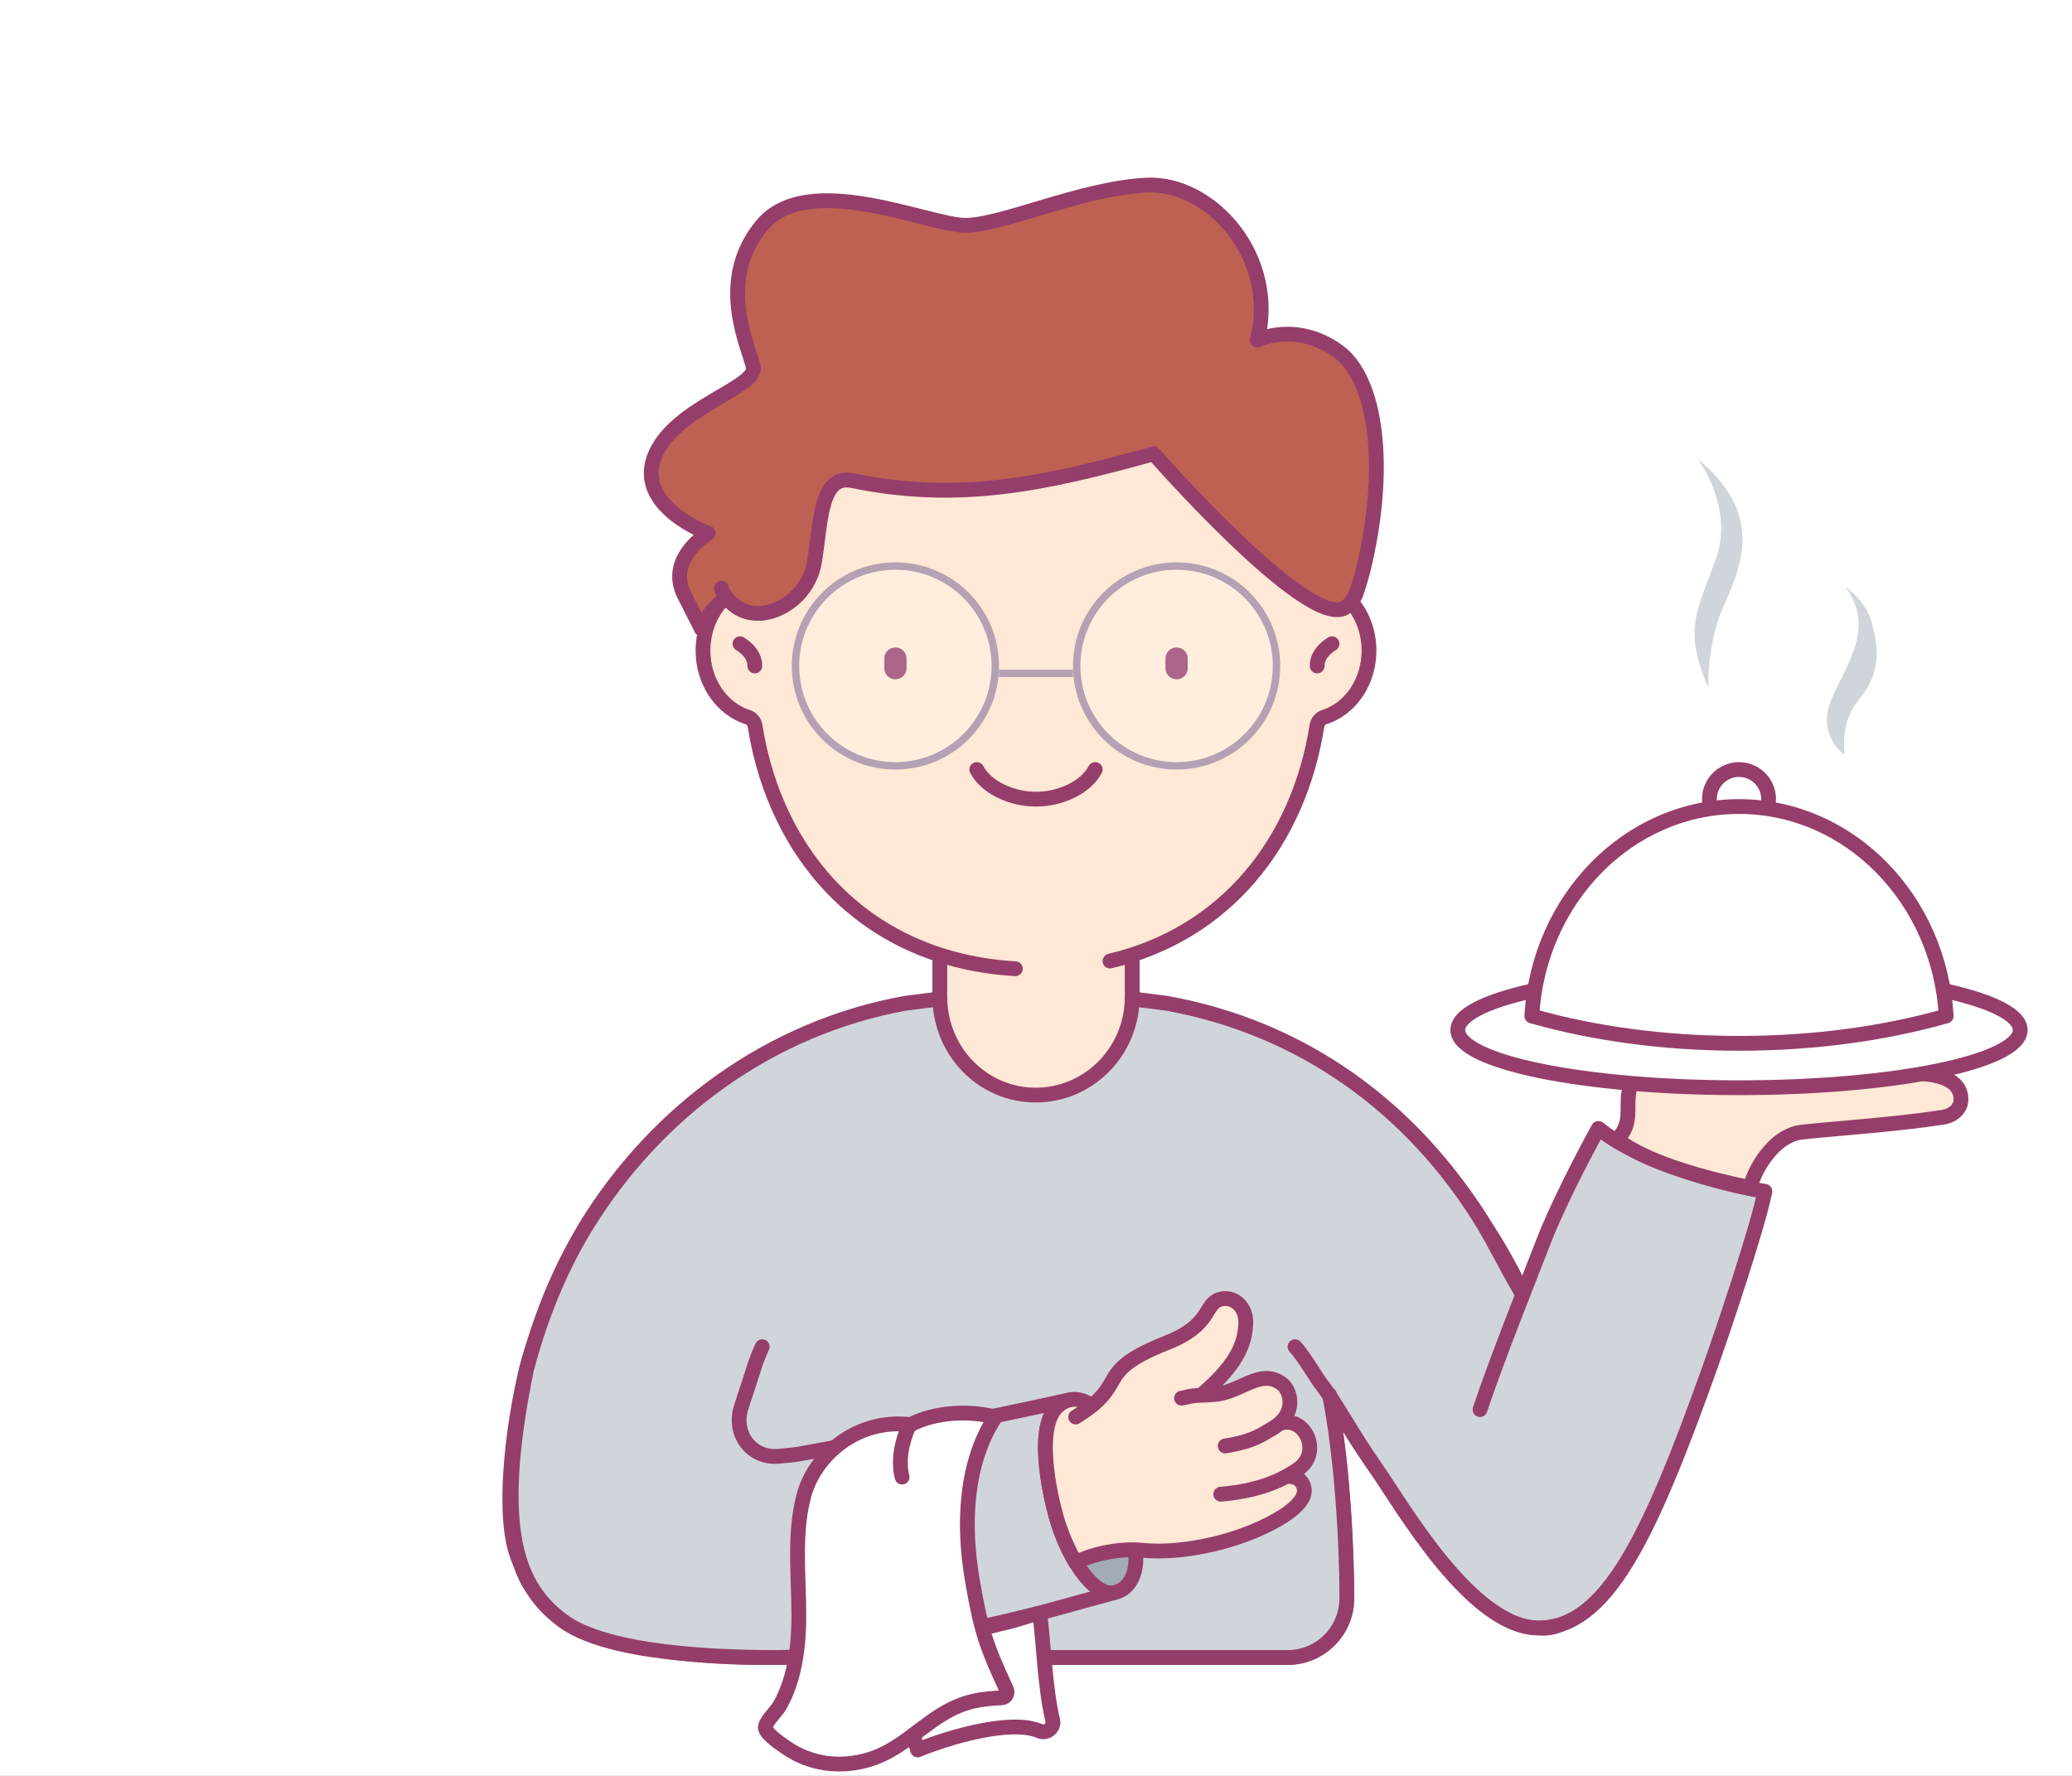 <svg width="280" height="240" viewBox="0 0 280 240" fill="none" xmlns="http://www.w3.org/2000/svg">
<rect x="0" y="0" width="280" height="240" fill="#333333" stroke="none"/>
<g clip-path="url(#clip0_801_7025)">
<rect width="280" height="240" fill="white"/>
<path d="M139.99 49C120.063 49 106.878 60.24 102.769 77.644C102.64 78.195 102.221 78.635 101.672 78.755C97.872 79.586 95 83.369 95 87.923C95 92.207 97.553 95.81 101.034 96.911C101.562 97.081 101.941 97.541 102.031 98.092C104.357 112.73 113.073 124.554 127 129.048V133.765C127 134.21 127.022 134.65 127.064 135.083L122.379 135.677C104.158 138.943 88.638 150.33 79.072 166.042C79.072 166.042 72.919 177.498 71.03 185.5C69.26 193 67.8 205 70 210.5C71.107 213.267 71.03 213.81 74 217C80.03 223.5 97.48 224 102.5 224H169.249H174C178.418 224 182 220.418 182 216C182 216 182 200.5 179.669 188.5C181.5 191.5 182.503 193.5 186 198.5C189.496 203.5 198.863 220 207.931 220C219.076 219.2 226 195.5 230 184.5L236.5 160.5C233.023 160 224.955 159.2 218.5 154C214.1 161.2 210.5 168 206.5 176.5C205.618 174.028 202.468 167.676 200.927 166.042C191.361 150.33 175.841 138.943 157.62 135.677L152.936 135.089C152.978 134.653 153 134.212 153 133.765V129.047C166.922 124.552 175.643 112.728 177.969 98.092C178.058 97.541 178.437 97.071 178.966 96.911C182.447 95.81 185 92.207 185 87.923C185 83.379 182.128 79.596 178.328 78.755C177.779 78.635 177.36 78.195 177.231 77.644C173.102 60.24 159.917 49 139.99 49Z" fill="#FFE8D5"/>
<path d="M100 87C100 87 102.057 88.143 101.999 90" stroke="#963E6B" stroke-width="2" stroke-linecap="round" stroke-linejoin="round"/>
<path d="M180 87C180 87 177.943 88.143 178.001 90" stroke="#963E6B" stroke-width="2" stroke-linecap="round" stroke-linejoin="round"/>
<path d="M102.769 77.644L101.796 77.415L101.796 77.415L102.769 77.644ZM101.672 78.755L101.886 79.732L101.886 79.732L101.672 78.755ZM101.034 96.911L101.34 95.959L101.335 95.957L101.034 96.911ZM102.031 98.092L103.019 97.935L103.018 97.931L102.031 98.092ZM177.969 98.092L176.982 97.931L176.981 97.935L177.969 98.092ZM178.966 96.911L179.256 97.868L179.268 97.864L178.966 96.911ZM178.328 78.755L178.544 77.779L178.542 77.778L178.328 78.755ZM177.231 77.644L178.204 77.415L178.204 77.414L177.231 77.644ZM149.771 128.908C149.233 129.035 148.9 129.573 149.027 130.111C149.153 130.648 149.691 130.982 150.229 130.855L149.771 128.908ZM137.151 131.917C137.702 131.95 138.175 131.529 138.208 130.978C138.24 130.426 137.82 129.953 137.268 129.92L137.151 131.917ZM154 129.047C154 128.495 153.552 128.047 153 128.047C152.448 128.047 152 128.495 152 129.047H154ZM153 135H152C152 135.496 152.364 135.917 152.855 135.989L153 135ZM127 135L127.145 135.989C127.636 135.917 128 135.496 128 135H127ZM128 129.048C128 128.496 127.552 128.048 127 128.048C126.448 128.048 126 128.496 126 129.048H128ZM122.379 135.677L122.234 134.688C122.223 134.69 122.213 134.691 122.202 134.693L122.379 135.677ZM79 166.042L78.146 165.522C78.136 165.539 78.126 165.556 78.117 165.574L79 166.042ZM200.927 166.042L200.073 166.562C200.079 166.573 200.086 166.584 200.093 166.595L200.927 166.042ZM157.62 135.677L157.797 134.693C157.786 134.691 157.776 134.69 157.765 134.688L157.62 135.677ZM179.669 188.5L180.523 187.979C180.271 187.566 179.759 187.393 179.308 187.568C178.857 187.743 178.595 188.216 178.688 188.691L179.669 188.5ZM207.931 220L208.061 219.008C208.018 219.003 207.975 219 207.931 219V220ZM230 184.5L230.953 184.804C230.959 184.784 230.965 184.763 230.97 184.743L230 184.5ZM236 160.5L236.97 160.743C237.039 160.468 236.988 160.177 236.83 159.942C236.672 159.708 236.422 159.55 236.142 159.51L236 160.5ZM218.5 154L219.127 153.221C218.903 153.041 218.612 152.966 218.329 153.015C218.045 153.064 217.797 153.233 217.647 153.479L218.5 154ZM206.5 176.5L205.549 176.81C205.678 177.204 206.035 177.477 206.449 177.499C206.862 177.52 207.246 177.284 207.414 176.906L206.5 176.5ZM70 210.5L70.928 210.129L70.928 210.129L70 210.5ZM74 217L74.733 216.32L74.732 216.319L74 217ZM71.03 185.5L72.003 185.73L71.03 185.5ZM182 216L181 216L182 216ZM139.99 48C129.834 48 121.328 50.867 114.827 56.011C108.327 61.154 103.895 68.523 101.796 77.415L103.742 77.874C105.752 69.361 109.967 62.407 116.068 57.58C122.169 52.753 130.22 50 139.99 50V48ZM101.796 77.415C101.747 77.621 101.601 77.747 101.458 77.778L101.886 79.732C102.84 79.523 103.532 78.769 103.743 77.874L101.796 77.415ZM101.459 77.778C97.13 78.725 94 82.974 94 87.923H96C96 83.764 98.615 80.448 101.886 79.732L101.459 77.778ZM94 87.923C94 92.586 96.784 96.615 100.732 97.864L101.335 95.957C98.322 95.004 96 91.828 96 87.923H94ZM100.727 97.863C100.88 97.912 101.012 98.053 101.044 98.253L103.018 97.931C102.871 97.03 102.245 96.25 101.34 95.959L100.727 97.863ZM178.956 98.253C178.99 98.04 179.128 97.907 179.256 97.868L178.676 95.954C177.746 96.236 177.127 97.042 176.982 97.931L178.956 98.253ZM179.268 97.864C183.216 96.615 186 92.586 186 87.923H184C184 91.828 181.678 95.004 178.664 95.957L179.268 97.864ZM186 87.923C186 82.983 182.869 78.736 178.544 77.779L178.112 79.732C181.386 80.456 184 83.776 184 87.923H186ZM178.542 77.778C178.398 77.747 178.253 77.621 178.204 77.415L176.257 77.874C176.468 78.769 177.16 79.523 178.114 79.732L178.542 77.778ZM178.204 77.414C176.094 68.522 171.657 61.154 165.155 56.011C158.651 50.867 150.146 48 139.99 48V50C149.76 50 157.811 52.753 163.914 57.58C170.018 62.408 174.238 69.362 176.258 77.875L178.204 77.414ZM150.229 130.855C166.358 127.059 176.415 114.243 178.956 98.249L176.981 97.935C174.545 113.263 164.983 125.328 149.771 128.908L150.229 130.855ZM101.044 98.249C103.958 116.588 116.741 130.714 137.151 131.917L137.268 129.92C117.922 128.78 105.806 115.477 103.019 97.935L101.044 98.249ZM152 129.047V135H154V129.047H152ZM128 135V129.048H126V135H128ZM126.855 134.011L122.234 134.688L122.524 136.667L127.145 135.989L126.855 134.011ZM122.202 134.693C103.677 138.014 87.849 149.585 78.146 165.522L79.854 166.562C89.283 151.075 104.638 139.873 122.555 136.662L122.202 134.693ZM201.781 165.522C192.079 149.586 176.323 138.014 157.797 134.693L157.444 136.662C175.36 139.873 190.643 151.073 200.073 166.562L201.781 165.522ZM157.765 134.688L153.145 134.011L152.855 135.989L157.475 136.667L157.765 134.688ZM183 216C183 215.989 183 212.095 182.707 206.696C182.415 201.304 181.829 194.376 180.651 188.309L178.688 188.691C179.84 194.624 180.42 201.446 180.71 206.804C181 212.155 181 216.011 181 216L183 216ZM178.816 189.021C180.626 191.987 181.66 194.039 185.18 199.073L186.819 197.927C183.347 192.961 182.374 191.013 180.523 187.979L178.816 189.021ZM185.18 199.073C186.867 201.484 190.162 206.975 194.104 211.761C196.086 214.167 198.276 216.455 200.578 218.149C202.87 219.836 205.363 221 207.931 221V219C205.965 219 203.886 218.101 201.763 216.538C199.648 214.982 197.578 212.833 195.648 210.489C191.765 205.775 188.63 200.516 186.819 197.927L185.18 199.073ZM174 223H168.249V225H174V223ZM230.97 184.743L236.97 160.743L235.03 160.257L229.03 184.257L230.97 184.743ZM236.142 159.51C232.629 159.005 225.338 158.224 219.127 153.221L217.873 154.779C224.572 160.176 232.417 160.995 235.858 161.49L236.142 159.51ZM207.414 176.906C211.39 167.96 214.966 161.701 219.353 154.521L217.647 153.479C213.234 160.699 209.61 167.04 205.586 176.094L207.414 176.906ZM229.047 184.196C227.113 190.264 223.902 199.375 220.052 206.802C218.125 210.522 216.066 213.761 213.965 215.983C211.838 218.234 209.859 219.244 208.061 219.008L207.801 220.992C210.576 221.356 213.157 219.749 215.419 217.357C217.707 214.937 219.867 211.507 221.828 207.723C225.757 200.142 229.008 190.903 230.953 184.804L229.047 184.196ZM207.451 176.19C207.147 175.26 206.301 173.46 205.271 171.501C204.229 169.519 202.955 167.293 201.76 165.49L200.093 166.595C201.24 168.325 202.479 170.488 203.501 172.431C204.534 174.397 205.304 176.06 205.549 176.81L207.451 176.19ZM69.072 210.871C69.591 212.171 69.896 213.123 70.428 214.078C70.978 215.067 71.769 216.071 73.268 217.681L74.732 216.319C73.261 214.739 72.605 213.877 72.175 213.105C71.726 212.299 71.516 211.596 70.928 210.129L69.072 210.871ZM73.267 217.68C74.923 219.466 77.307 220.785 79.94 221.772C82.585 222.764 85.558 223.449 88.468 223.924C94.288 224.874 99.966 225 102.5 225V223C100.014 223 94.457 222.876 88.79 221.951C85.956 221.488 83.122 220.83 80.642 219.9C78.151 218.965 76.092 217.784 74.733 216.32L73.267 217.68ZM79 166.042C78.117 165.574 78.117 165.574 78.117 165.574C78.117 165.574 78.116 165.574 78.116 165.574C78.116 165.575 78.116 165.575 78.115 165.576C78.115 165.578 78.113 165.58 78.112 165.583C78.109 165.589 78.104 165.598 78.098 165.609C78.086 165.632 78.069 165.665 78.046 165.709C78 165.796 77.933 165.925 77.847 166.091C77.675 166.424 77.428 166.906 77.126 167.51C76.522 168.717 75.697 170.411 74.813 172.357C73.052 176.231 71.025 181.169 70.057 185.27L72.003 185.73C72.924 181.828 74.882 177.038 76.634 173.184C77.506 171.266 78.319 169.595 78.915 168.405C79.212 167.81 79.455 167.335 79.623 167.009C79.707 166.847 79.773 166.722 79.817 166.637C79.839 166.595 79.856 166.563 79.867 166.542C79.873 166.532 79.877 166.524 79.879 166.519C79.881 166.516 79.882 166.514 79.882 166.513C79.883 166.512 79.883 166.512 79.883 166.512C79.883 166.511 79.883 166.511 79.883 166.511C79.883 166.511 79.883 166.511 79 166.042ZM70.057 185.27C69.16 189.068 68.344 193.997 68.028 198.683C67.716 203.32 67.881 207.895 69.072 210.871L70.928 210.129C69.919 207.605 69.713 203.43 70.024 198.817C70.331 194.253 71.129 189.432 72.003 185.73L70.057 185.27ZM102.5 225H168.249V223H102.5V225ZM181 216C181 219.866 177.866 223 174 223V225C178.971 225 183 220.971 183 216H181ZM183 216L183 216L181 216L181 216H183Z" fill="#963E6B"/>
<path d="M159 89V90.3" stroke="#963E6B" stroke-width="3" stroke-linecap="round" stroke-linejoin="round"/>
<path d="M121 89V90.3" stroke="#963E6B" stroke-width="3" stroke-linecap="round" stroke-linejoin="round"/>
<path d="M134.5 90C134.5 97.456 128.456 103.5 121 103.5C113.544 103.5 107.5 97.456 107.5 90C107.5 82.544 113.544 76.5 121 76.5C128.456 76.5 134.5 82.544 134.5 90Z" fill="white" fill-opacity="0.2" stroke="#B4A1B4" stroke-miterlimit="10"/>
<path d="M172.5 90C172.5 97.456 166.456 103.5 159 103.5C151.544 103.5 145.5 97.456 145.5 90C145.5 82.544 151.544 76.5 159 76.5C166.456 76.5 172.5 82.544 172.5 90Z" fill="white" fill-opacity="0.2" stroke="#B4A1B4" stroke-miterlimit="10"/>
<path d="M135 91L145 91" stroke="#B4A1B4" stroke-miterlimit="10"/>
<path d="M148 104C146.667 106.5 143.208 108 140 108C136.792 108 133.333 106.5 132 104" stroke="#963E6B" stroke-width="2" stroke-linecap="round" stroke-linejoin="round"/>
<path d="M157.625 135.581L153.003 135C152.836 142.26 147.032 147.994 139.959 147.994C132.881 147.994 127.179 142.242 127.003 135L122.383 135.581C104.162 138.853 88.642 150.184 79.077 165.928C75.153 172.385 72.526 179.416 70.733 186.707C68.573 195.76 68.564 204.755 70 210.5C70 210.5 71.033 213.805 74 217C80.036 223.5 97.487 224 102.5 224L174 224C178.418 224 182 220.418 182 216V215C182 215 182 200.5 179.669 188.5C181.5 191.5 182.503 193.5 186 198.5C189.497 203.5 198.863 220 207.931 220C217 220 222.786 208 231 185L238.5 161C235.023 160.5 222.455 157.7 216 152.5C211.6 159.7 207.167 170.833 205.5 175.5C205.1 173.9 201.121 167.952 199.931 165.928C190.365 150.184 175.846 138.853 157.625 135.581Z" fill="#D0D5DB"/>
<path d="M175.004 182C176 183 178.038 186.423 178.5 187C180.5 189.5 182.503 193.5 186 198.5C189.497 203.5 198.863 220 207.931 220C217 220 222.786 208 231 185C232.786 180 237.5 166 238.5 161C235.023 160.5 222.455 157.7 216 152.5C213.5 157 210 164 208.5 168C207.562 170.5 202.5 183 200 190.5" stroke="#963E6B" stroke-width="2" stroke-linecap="round" stroke-linejoin="round"/>
<path d="M79.077 165.928C88.642 150.184 104.162 138.853 122.383 135.581L127.003 135C127.179 142.242 132.881 147.994 139.959 147.994C147.032 147.994 152.836 142.26 153.003 135L157.625 135.581C175.846 138.853 190.826 149.579 200.5 165.5C201.807 167.652 204 172 205.5 174.5M79.072 165.928C75.456 171.88 72.941 178.319 71.165 185M71.16 185C66.66 207 70 214.5 76 219C82 223.5 97 224 105 224C113 224 127.548 221.234 140.5 218L150.54 215.24M144.25 189.24C133.043 191.731 119.096 194.482 108 196.5C107.57 196.579 106.506 196.698 105.195 196.808C101.46 197.119 99.011 193.696 100.176 190.133C100.967 187.716 101.749 185.346 102.172 184C102.432 183.308 102.707 182.64 103 182M106.5 224H163.5H174C178.418 224 182 220.418 182 216V215C182 215 182 200.5 179.669 188.5" stroke="#963E6B" stroke-width="2" stroke-linecap="round" stroke-linejoin="round"/>
<path d="M142.847 205.394C141.748 201.635 139.865 192.637 143 190C143.515 189.567 144.021 189.337 144.5 189.245C146.094 188.939 147.68 190.14 148.41 191.2C149.495 192.829 151.999 198.778 153.333 209.543C153.797 210.895 153.424 214.687 150.544 215.239C148.823 215.569 146.918 213.721 145.36 211.147C144.31 209.411 143.418 207.345 142.847 205.394Z" fill="#A2ABB6" stroke="#963E6B" stroke-width="2"/>
<path d="M157.685 181.469C151.474 183.914 151 185.5 150 187.165C149.288 188.351 148.526 189.195 147.521 190C145.537 188.4 143.68 189.333 143 190C139.86 192.64 141.75 201.63 142.85 205.39C143.42 207.35 144.573 209.933 145.36 211.15C147.178 210.222 150.944 209.141 154.518 209.518C158.817 209.971 166.003 208.854 171.751 205.847C177.094 203.052 176.546 201.12 175.791 200.189C175.599 199.951 175.322 199.61 173.917 199.481C174.426 199.201 174.927 198.892 175.42 198.548C178.813 196.184 176.164 191.111 172.853 192.421C175.12 190.489 174.312 187.925 173.342 187.112C171.764 185.789 170.142 186.23 168.116 187.165C165.436 188.402 164.862 188.466 162.299 188.56C167.898 183.869 168.178 180.831 168.33 179.184L168.333 179.153C168.573 176.545 166.625 175.025 164.794 175.614C162.706 176.286 163.753 179.079 157.685 181.469Z" fill="#FFE8D5"/>
<path d="M145.36 191.5C146.201 190.968 146.907 190.492 147.521 190M159.664 188.95C160.31 188.88 160.671 188.62 162.299 188.56M165.566 195.413C169.501 194.789 170.529 193.835 171.898 193.085C172.501 192.682 172.375 192.796 172.853 192.421M164.964 201.933C167.846 201.687 170.988 201.089 173.917 199.481M172.853 192.421C175.12 190.489 174.312 187.925 173.342 187.112C171.764 185.789 170.142 186.23 168.116 187.165C165.436 188.402 164.862 188.466 162.299 188.56M172.853 192.421C176.164 191.111 178.813 196.184 175.42 198.548C174.927 198.892 174.426 199.201 173.917 199.481M162.299 188.56C167.933 183.839 168.181 180.793 168.333 179.153C168.573 176.545 166.625 175.025 164.794 175.614C162.706 176.286 163.753 179.079 157.685 181.469C151.474 183.914 151 185.5 150 187.165C149.288 188.351 148.526 189.195 147.521 190M173.917 199.481C175.322 199.61 175.599 199.951 175.791 200.189C176.546 201.12 177.094 203.052 171.751 205.847C166.003 208.854 158.817 209.971 154.518 209.518C150.944 209.141 147.178 210.222 145.36 211.15C144.573 209.933 143.42 207.35 142.85 205.39C141.75 201.63 139.86 192.64 143 190C143.68 189.333 145.537 188.4 147.521 190" stroke="#963E6B" stroke-width="2" stroke-linecap="round" stroke-linejoin="round"/>
<path d="M243.5 153C239.546 153.439 236.972 158.373 236.5 160.5C224.9 158.1 220.5 155.5 218.5 154C221.5 151 218.5 148.5 221.5 144.5C222.356 143.358 224 141.357 226 140.5C229.5 139 232.626 139.115 234 139C240 138.5 239.039 138.209 244 137.5C248.961 136.791 250.485 138.56 250 140.5C249.5 142.5 244.071 144.382 241 144.5C245 145.239 256.787 142.239 260.331 142.239C263.165 142.239 263.5 144.5 262.655 145.661C264.282 146.264 265 147.29 265 148.556C265 149.691 264.113 150.752 262.5 151C256 152 248 152.5 243.5 153Z" fill="#FFE8D5"/>
<path d="M241 144.5C244 145.5 250 145 252 145C254.319 145 253.894 145.075 258.5 145.075C263.106 145.075 265 146.5 265 148.556C265 149.691 264.113 150.752 262.5 151C256 152 248 152.5 243.5 153C239.546 153.439 236.972 158.373 236.5 160.5C224.9 158.1 220.5 155.5 218.5 154C221.5 151 218.5 148.5 221.5 144.5M241 144.5C244.071 144.382 249.5 142.5 250 140.5C250.485 138.56 248.961 136.791 244 137.5C239.039 138.209 240 138.5 234 139C232.626 139.115 229.5 139 226 140.5C224 141.357 222.356 143.358 221.5 144.5M241 144.5C245 145.239 256.787 142.239 260.331 142.239C263.165 142.239 263.5 144.5 262.655 145.661M241 144.5C236 142.834 224.999 139.835 221.5 144.5" stroke="#963E6B" stroke-width="2" stroke-linecap="round" stroke-linejoin="round"/>
<path d="M180.873 47.509C175.229 43.377 169.905 45.959 169.905 45.959C172.756 34.843 163.673 24.502 154.799 25.019C145.925 25.535 135.396 30.453 130.461 30.453C125.525 30.453 109.194 22.952 102.962 30.453C96.74 37.943 101.147 46.734 101.785 49.575C102.423 52.426 91.027 55.009 88.435 61.725C85.842 68.45 95.693 72.066 95.693 72.066C95.693 72.066 89.99 75.434 92.463 80.401C92.961 81.394 93.789 83.023 94.796 85C95.494 83.252 96.69 81.772 98.196 80.768C98.535 81.235 98.984 81.662 99.552 82.05C103.231 84.523 109.084 81.285 110.021 76.139C110.958 71.003 110.689 64.049 115.156 64.953C129.314 67.854 140.651 65.579 155.906 61.327C155.906 61.327 176.675 85.05 181.7 82.159C181.76 82.139 181.82 82.089 181.88 82.05C182.408 81.652 182.837 81.086 183.186 80.401C183.186 80.401 183.644 79.139 184.123 77.351C184.143 77.321 184.143 77.291 184.153 77.261C187.603 63.304 186.057 51.324 180.873 47.509Z" fill="#BD6153"/>
<path d="M98.196 80.768C96.69 81.771 95.494 83.252 94.796 85C93.789 83.023 92.961 81.394 92.463 80.401C89.99 75.434 95.693 72.066 95.693 72.066C95.693 72.066 85.842 68.45 88.435 61.725C91.027 55.009 102.423 52.426 101.785 49.575C101.147 46.734 96.74 37.943 102.962 30.453C109.194 22.952 125.525 30.453 130.461 30.453C135.396 30.453 145.925 25.535 154.799 25.019C163.673 24.502 172.756 34.843 169.905 45.959C169.905 45.959 175.229 43.377 180.873 47.509C186.057 51.324 187.603 63.304 184.153 77.261C184.143 77.291 184.143 77.321 184.123 77.351C183.644 79.139 183.186 80.401 183.186 80.401C182.837 81.086 182.408 81.652 181.88 82.05C181.82 82.089 181.76 82.139 181.7 82.159C176.675 85.05 155.906 61.327 155.906 61.327C140.651 65.579 129.314 67.854 115.156 64.953C110.689 64.049 110.958 71.003 110.021 76.139C109.084 81.285 103.231 84.523 99.552 82.05C98.984 81.662 98.535 81.235 98.196 80.768ZM98.196 80.768C97.964 80.512 97.5 79.9 97.5 79.5" stroke="#963E6B" stroke-width="2" stroke-linecap="round" stroke-linejoin="round"/>
<path d="M235 112C237.209 112 239 110.209 239 108C239 105.791 237.209 104 235 104C232.791 104 231 105.791 231 108C231 110.209 232.791 112 235 112Z" fill="white" stroke="#963E6B" stroke-width="2" stroke-linecap="round" stroke-linejoin="round"/>
<path d="M263.44 134.031C269.389 135.407 273 137.222 273 139.2C273 143.503 255.986 147 235 147C214.014 147 197 143.513 197 139.2C197 137.202 200.662 135.387 206.681 134" fill="white"/>
<path d="M263.44 134.031C269.389 135.407 273 137.222 273 139.2C273 143.503 255.986 147 235 147C214.014 147 197 143.513 197 139.2C197 137.202 200.662 135.387 206.681 134" stroke="#963E6B" stroke-width="2" stroke-linecap="round" stroke-linejoin="round"/>
<path d="M235 141C245.15 141 254.692 139.665 263 137.305C262.099 121.511 249.911 109 235 109C220.089 109 207.901 121.511 207 137.305C215.308 139.665 224.85 141 235 141Z" fill="white" stroke="#963E6B" stroke-width="2" stroke-linecap="round" stroke-linejoin="round"/>
<path d="M247.09 95.679C246.232 98.988 248.182 101.262 249.264 101.986C248.844 98.008 250.126 95.862 251.46 94.213C254.427 90.546 253.709 86.936 252.897 84.005C252.247 81.661 250.287 79.923 249.388 79.348C254.048 85.392 248.162 91.544 247.09 95.679Z" fill="#D0D5DB"/>
<path d="M231.882 75.5C233.971 69.652 230.882 64 229.382 62C237.882 69 235.882 75.5 232.882 82C231.301 85.426 230.715 90.667 230.882 93C227.382 85 229.382 82.5 231.882 75.5Z" fill="#D0D5DB"/>
<path d="M142.254 232.472C142.497 233.513 141.434 234.348 140.452 233.93C136.585 232.274 128.055 234.811 124 236.5C122.265 230.45 121.645 229.358 122.45 222.896C127.5 222 131.499 220.284 135 219.5C137.926 218.845 138.479 218.473 140.5 218C141.046 222.176 141.213 228.155 142.254 232.472Z" fill="white" stroke="#963E6B" stroke-width="2" stroke-linejoin="round"/>
<path d="M134.5 191.5C130.432 197.722 130.11 206.033 131.39 213.513C132.589 220.499 133.3 222.456 136.017 228.347C136.241 228.845 135.893 229.437 135.343 229.45C134.242 229.476 132.792 229.672 132.482 229.718C131.112 229.936 129.788 230.357 128.556 230.983C124.604 232.978 121.858 236.439 117.514 237.775C113.639 238.97 109.561 238.481 106.221 236.166C105.495 235.658 103.716 234.496 103.445 233.607C103.221 232.873 104.887 231.346 105.345 230.551C106.036 229.357 106.56 228.05 106.939 226.715C107.714 224.025 107.945 221.18 107.953 218.365C107.956 212.942 107.251 207.391 108.614 202.177C109.978 196.963 115.503 191.636 123.076 192.525C126.321 190.825 130.922 190.573 134.5 191.5Z" fill="white" stroke="#963E6B" stroke-width="2" stroke-linejoin="round"/>
<path d="M122.697 193C122.697 193 121.076 196.481 121.906 199.62" stroke="#963E6B" stroke-width="2" stroke-linecap="round" stroke-linejoin="round"/>
</g>
<defs>
<clipPath id="clip0_801_7025">
<rect width="280" height="240" fill="white"/>
</clipPath>
</defs>
</svg>
